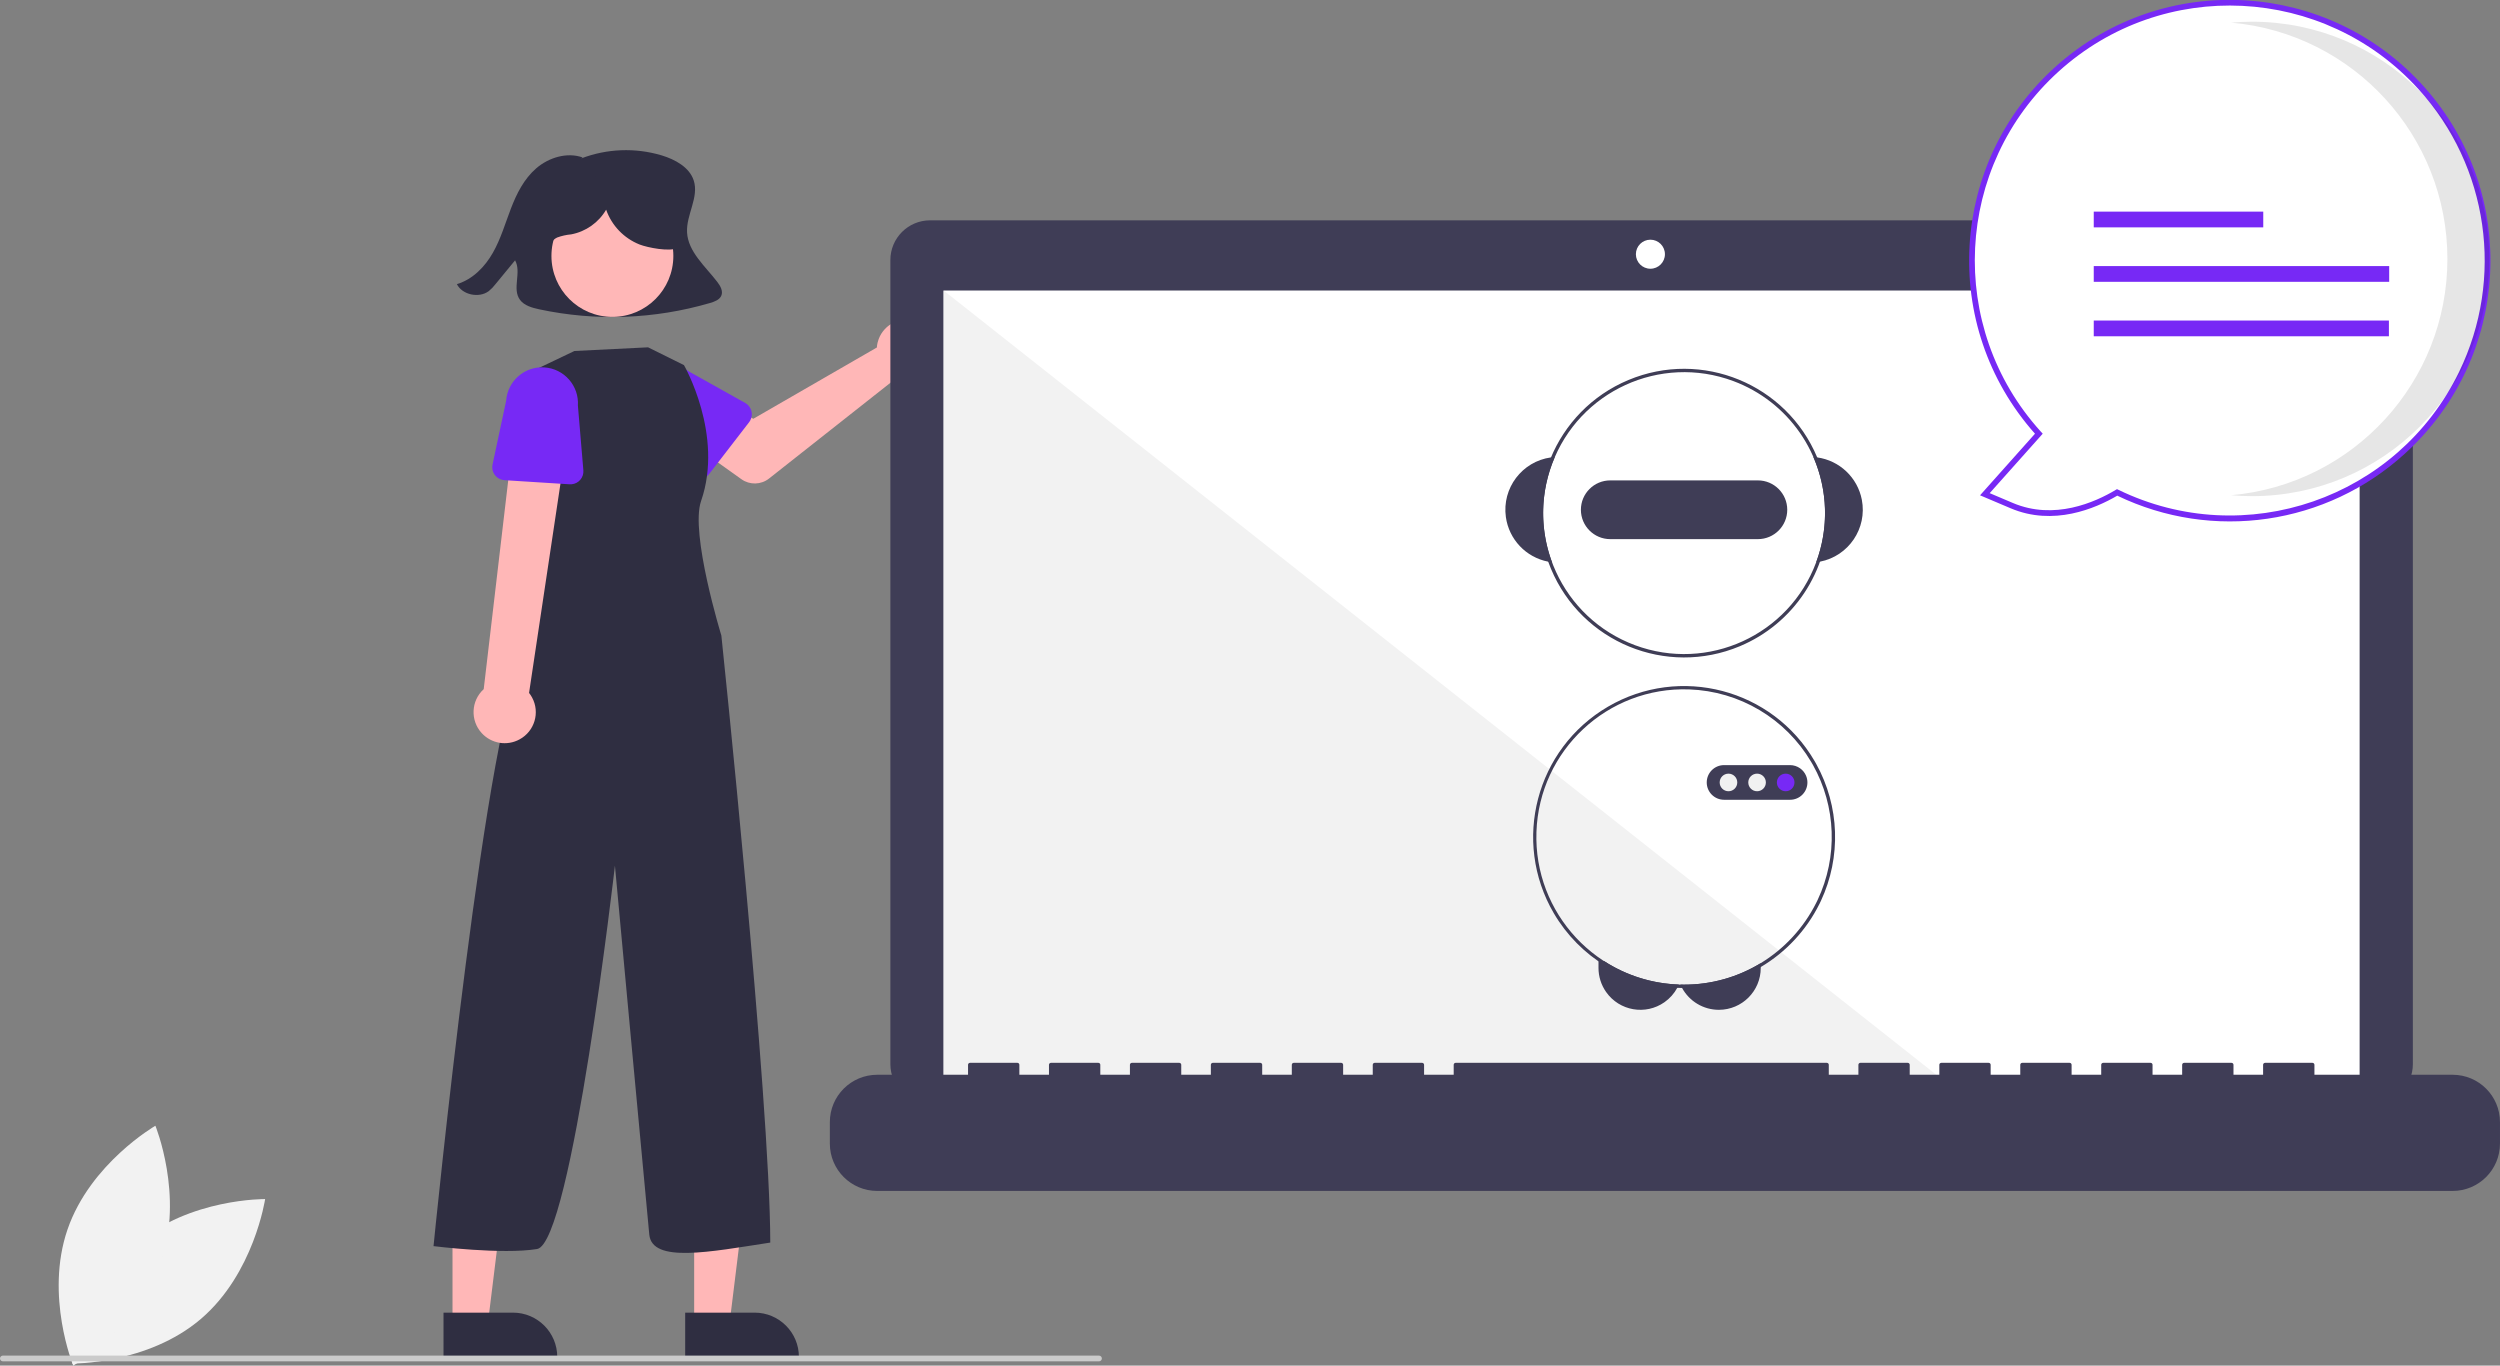 <?xml version="1.0" encoding="utf-8"?>
<!-- Generator: Adobe Illustrator 16.0.0, SVG Export Plug-In . SVG Version: 6.00 Build 0)  -->
<!DOCTYPE svg PUBLIC "-//W3C//DTD SVG 1.1//EN" "http://www.w3.org/Graphics/SVG/1.1/DTD/svg11.dtd">
<svg version="1.1" id="Layer_1" xmlns="http://www.w3.org/2000/svg" xmlns:xlink="http://www.w3.org/1999/xlink" x="0px" y="0px"
	 width="868.98px" height="474.67px" viewBox="0 0 868.98 474.67" enable-background="new 0 0 868.98 474.67" xml:space="preserve">
<rect x="0" y="0" width="868.98" height="474.67" fill="#808080" stroke="none"/>
<path fill="#F2F2F2" d="M47.459,432.282c-18.518,15.79-22.361,41.688-22.361,41.688s26.179,0.297,44.697-15.493
	c18.518-15.789,22.361-41.687,22.361-41.687S65.977,416.493,47.459,432.282z"/>
<path fill="#F2F2F2" d="M56.016,438.564c-7.888,23.021-30.565,36.105-30.565,36.105s-9.889-24.241-2.001-47.263
	s30.565-36.105,30.565-36.105S63.903,415.543,56.016,438.564z"/>
<path fill="#2F2E41" d="M249.301,97.96c-4.19-5.429-10.111-10.453-10.486-17.152c-0.344-6.145,4.238-12.245,2.306-18.123
	c-1.486-4.52-6.387-7.247-11.177-8.691c-9.169-2.726-18.982-2.348-27.916,1.075l0.485-0.342c-5.452-1.942-11.825,0.063-16.115,3.776
	c-4.29,3.714-6.839,8.861-8.817,14.019c-1.979,5.158-3.511,10.505-6.26,15.341c-2.749,4.836-6.958,9.234-12.51,10.905
	c1.859,3.708,7.67,4.98,11.078,2.425c0.871-0.707,1.653-1.516,2.331-2.41c2.273-2.764,4.546-5.528,6.819-8.292
	c2.339,4.16-1.155,9.901,1.72,13.752c1.482,1.986,4.19,2.74,6.705,3.281c19.654,4.193,40.042,3.437,59.331-2.201
	c1.55-0.457,3.261-1.086,3.904-2.489C251.441,101.214,250.402,99.388,249.301,97.96z"/>
<path fill="#FFB7B7" d="M305.028,119.147c-0.123,0.54-0.203,1.088-0.239,1.64l-42.958,24.782l-10.441-6.011l-11.131,14.573
	l17.451,12.438c2.896,2.063,6.806,1.968,9.598-0.234l44.297-34.945c5.437,2.012,11.476-0.764,13.488-6.201
	c2.012-5.437-0.764-11.476-6.201-13.488c-5.437-2.012-11.476,0.764-13.488,6.201C305.253,118.308,305.127,118.724,305.028,119.147z"
	/>
<path fill="#7729F5" d="M260.396,146.743l-13.884,17.994c-1.518,1.968-4.344,2.332-6.312,0.814
	c-0.175-0.135-0.339-0.282-0.492-0.441l-15.718-16.321c-5.442-4.245-6.413-12.098-2.168-17.541
	c4.231-5.425,12.051-6.41,17.496-2.204l19.713,11.022c2.169,1.214,2.943,3.956,1.729,6.125
	C260.652,146.384,260.53,146.568,260.396,146.743L260.396,146.743z"/>
<polygon fill="#FFB7B7" points="241.288,460.267 253.548,460.266 259.38,412.978 241.286,412.979 "/>
<path fill="#2F2E41" d="M238.161,456.264l24.144-0.001h0.001c8.497,0.001,15.386,6.889,15.386,15.387v0.5l-39.531,0.001
	L238.161,456.264z"/>
<polygon fill="#FFB7B7" points="157.288,460.267 169.548,460.266 175.38,412.978 157.286,412.979 "/>
<path fill="#2F2E41" d="M154.161,456.264l24.144-0.001h0.001c8.497,0.001,15.386,6.889,15.386,15.387v0.5l-39.531,0.001
	L154.161,456.264z"/>
<circle fill="#FFB7B7" cx="212.864" cy="88.963" r="21.188"/>
<path fill="#2F2E41" d="M225.261,120.727l12.482,6.184c0,0,13.946,24.237,5.946,47.237c-3.884,11.167,7.054,46.763,7.054,46.763
	s16.946,161.237,17,211c-21.054,3.237-41.054,7.237-42.054-2.763S213.744,300.91,213.744,300.91S198.69,432.147,186.69,434.147
	s-36-1-36-1s19.054-192.237,32.054-204.237l2-10l-0.054-89.763L199.667,122L225.261,120.727z"/>
<path fill="#FFB7B7" d="M180.608,256.997c5.218-2.824,7.159-9.343,4.336-14.561c-0.301-0.557-0.651-1.086-1.045-1.58l14.517-96.762
	l-18.966-0.911l-11.316,96.362c-4.41,4.016-4.729,10.848-0.713,15.258C170.782,258.493,176.234,259.4,180.608,256.997
	L180.608,256.997z"/>
<path fill="#7729F5" d="M198.004,168.339l-22.682-1.432c-2.48-0.157-4.364-2.294-4.208-4.774c0.014-0.22,0.044-0.439,0.09-0.655
	l4.727-22.16c0.474-6.886,6.44-12.084,13.326-11.61c6.859,0.472,12.049,6.396,11.614,13.258l1.901,22.505
	c0.208,2.477-1.63,4.653-4.107,4.862C198.445,168.351,198.224,168.353,198.004,168.339L198.004,168.339z"/>
<path fill="#3F3D56" d="M824.886,76.584H323.292c-7.624,0-13.806,6.181-13.806,13.806v279.478c0,7.625,6.182,13.807,13.806,13.807
	h501.594c7.625,0,13.806-6.182,13.806-13.807V90.39C838.691,82.765,832.511,76.584,824.886,76.584L824.886,76.584L824.886,76.584z"
	/>
<rect x="327.996" y="100.983" fill="#FFFFFF" width="492.187" height="277.644"/>
<circle fill="#FFFFFF" cx="573.668" cy="88.363" r="5.048"/>
<polygon fill="#F2F2F2" points="679.425,378.627 327.996,378.627 327.996,100.983 "/>
<path fill="#3F3D56" d="M852.512,373.579h-48.034v-3.461c0-0.379-0.308-0.687-0.687-0.687l0,0h-16.469
	c-0.379,0-0.687,0.308-0.687,0.687l0,0v3.461h-10.293v-3.461c0-0.379-0.307-0.687-0.687-0.687l0,0h-16.469
	c-0.379,0-0.686,0.308-0.686,0.687l0,0l0,0v3.461h-10.293v-3.461c0-0.379-0.308-0.687-0.687-0.687l0,0h-16.469
	c-0.379,0-0.687,0.308-0.687,0.687l0,0l0,0v3.461h-10.293v-3.461c0-0.379-0.307-0.687-0.687-0.687l0,0h-16.469
	c-0.379,0-0.686,0.308-0.686,0.687l0,0v3.461h-10.294v-3.461c0-0.379-0.307-0.687-0.686-0.687l0,0h-16.469
	c-0.379,0-0.687,0.308-0.687,0.687l0,0l0,0v3.461h-10.293v-3.461c0-0.379-0.308-0.687-0.687-0.687l0,0H646.65
	c-0.379,0-0.686,0.308-0.686,0.687l0,0l0,0v3.461h-10.293v-3.461c0-0.379-0.308-0.687-0.687-0.687l0,0H505.979
	c-0.38,0-0.687,0.308-0.687,0.687l0,0l0,0v3.461H495v-3.461c0-0.379-0.308-0.687-0.687-0.687l0,0h-16.469
	c-0.379,0-0.687,0.308-0.687,0.687l0,0l0,0v3.461h-10.293v-3.461c0-0.379-0.307-0.687-0.686-0.687l0,0h-16.47
	c-0.379,0-0.686,0.308-0.686,0.687l0,0l0,0v3.461h-10.293v-3.461c0-0.379-0.308-0.687-0.687-0.687l0,0h-16.469
	c-0.379,0-0.687,0.308-0.687,0.687l0,0l0,0v3.461h-10.293v-3.461c0-0.379-0.307-0.687-0.686-0.687h-0.001h-16.469
	c-0.379,0-0.686,0.308-0.686,0.687l0,0l0,0v3.461h-10.293v-3.461c0-0.379-0.308-0.687-0.687-0.687l0,0h-16.469
	c-0.379,0-0.687,0.308-0.687,0.687v3.461h-10.293v-3.461c0-0.379-0.307-0.687-0.687-0.687l0,0h-16.469
	c-0.379,0-0.686,0.308-0.686,0.687l0,0l0,0v3.461h-31.566c-9.095,0-16.469,7.373-16.469,16.469v7.446
	c0,9.096,7.374,16.469,16.469,16.469h547.59c9.095,0,16.469-7.373,16.469-16.469v-7.446
	C868.98,380.952,861.607,373.579,852.512,373.579L852.512,373.579z"/>
<path fill="#3F3D56" d="M583.557,342.221c-0.164,0.391-0.35,0.772-0.554,1.144c-1.074,1.981-2.591,3.688-4.434,4.986
	c-6.577,4.63-15.662,3.051-20.292-3.527c-1.727-2.454-2.654-5.382-2.653-8.383v-2.351h1.994
	C565.368,339.1,574.334,341.91,583.557,342.221z"/>
<path fill="#3F3D56" d="M612.021,334.778v1.662c0.003,8.041-6.513,14.562-14.554,14.564c-5.332,0.002-10.239-2.911-12.79-7.594
	c-0.214-0.381-0.406-0.771-0.577-1.173c0.426,0.012,0.845,0.018,1.271,0.018C594.773,342.267,603.996,339.679,612.021,334.778z"/>
<path fill="#3F3D56" d="M631.642,158.991c-0.438-0.064-0.881-0.105-1.324-0.134c5.038,11.609,5.387,24.716,0.975,36.577
	c0.443-0.053,0.881-0.123,1.318-0.204c9.962-1.93,16.474-11.571,14.544-21.534C645.659,165.981,639.425,160.071,631.642,158.991
	L631.642,158.991z"/>
<path fill="#3F3D56" d="M540.424,158.857c-0.443,0.029-0.887,0.07-1.324,0.134c-10.052,1.396-17.068,10.675-15.673,20.727
	c1.08,7.783,6.99,14.018,14.704,15.512c0.438,0.082,0.875,0.152,1.318,0.205C535.037,183.573,535.387,170.466,540.424,158.857
	L540.424,158.857z"/>
<path fill="#3F3D56" d="M631.642,158.991c-10.697-25.551-40.082-37.593-65.634-26.896c-25.552,10.697-37.594,40.083-26.896,65.634
	c10.697,25.552,40.082,37.594,65.634,26.896c18.65-7.808,30.789-26.05,30.787-46.269
	C635.53,171.707,634.207,165.125,631.642,158.991z M631.292,195.434c-9.433,25.354-37.633,38.262-62.987,28.83
	s-38.262-37.633-28.829-62.987c9.432-25.354,37.632-38.262,62.986-28.83c19.181,7.136,31.904,25.444,31.904,45.909
	C634.364,184.186,633.323,189.969,631.292,195.434z"/>
<path fill="#3F3D56" d="M611.035,166.982h-51.328c-5.638,0.005-10.204,4.579-10.199,10.216c0.005,5.63,4.568,10.194,10.199,10.199
	h51.328c5.637-0.005,10.203-4.579,10.198-10.216C621.229,171.55,616.665,166.987,611.035,166.982z"/>
<path fill="#3F3D56" d="M631.292,265.521c-0.187-0.344-0.38-0.683-0.577-1.016c-0.006-0.012-0.012-0.018-0.018-0.029
	c-14.618-25.023-46.754-33.458-71.777-18.84s-33.459,46.754-18.841,71.777c8.979,15.371,25.14,25.142,42.924,25.951
	c0.554,0.029,1.113,0.047,1.674,0.047c0.233,0.012,0.46,0.012,0.694,0.012c9.377,0.014,18.583-2.504,26.649-7.285
	c8.761-5.186,15.838-12.791,20.38-21.902c0.006-0.012,0.012-0.018,0.018-0.029c0.175-0.35,0.344-0.705,0.513-1.067
	C640.047,297.921,639.438,280.214,631.292,265.521z M631.793,312.817c-0.169,0.362-0.344,0.719-0.524,1.068
	c-4.339,8.625-11.007,15.863-19.248,20.893c-8.024,4.9-17.247,7.488-26.649,7.478c-0.427,0-0.846-0.006-1.271-0.018
	c-0.182,0-0.362-0.006-0.543-0.018c-28.33-0.989-50.492-24.758-49.502-53.087c0.989-28.33,24.758-50.493,53.087-49.503
	c17.498,0.611,33.478,10.101,42.389,25.172c0.006,0.012,0.012,0.018,0.018,0.029c0.204,0.333,0.402,0.671,0.589,1.009
	C638.259,280.31,638.876,297.813,631.793,312.817L631.793,312.817z"/>
<path fill="#3F3D56" d="M625.716,267.071c-1.022-0.728-2.245-1.121-3.5-1.125h-22.94c-3.327-0.003-6.027,2.692-6.029,6.021
	c-0.003,3.327,2.692,6.027,6.021,6.03c0.003,0,0.006,0,0.009,0h22.94c0.41,0,0.818-0.041,1.22-0.123
	c0.398-0.086,0.789-0.209,1.166-0.367c3.055-1.316,4.465-4.859,3.148-7.914C627.314,268.582,626.611,267.71,625.716,267.071z"/>
<circle fill="#F1F1F1" cx="600.804" cy="271.971" r="3.059"/>
<circle fill="#F1F1F1" cx="610.745" cy="271.971" r="3.059"/>
<circle fill="#7729F5" cx="620.687" cy="271.971" r="3.059"/>
<path fill="#FFFFFF" d="M735.896,171.153c-7.955,4.771-22.128,10.749-36.611,4.605l-9.361-3.972l18.761-21.031
	C675.439,114.1,678.205,57.435,714.86,24.19c36.655-33.245,93.321-30.48,126.566,6.175c33.245,36.656,30.479,93.321-6.176,126.566
	C808.145,181.516,768.812,187.146,735.896,171.153z"/>
<path fill="#7729F5" d="M735.945,172.287c-7.644,4.488-22.205,10.69-37.05,4.392l-10.647-4.516l19.095-21.404
	c-33.246-37.396-29.882-94.664,7.515-127.911c37.397-33.246,94.665-29.881,127.911,7.516c33.013,37.134,29.959,93.929-6.846,127.309
	l0,0C808.709,182.504,769.129,188.29,735.945,172.287z M840.686,31.037c-32.857-36.261-88.89-39.021-125.15-6.163
	c-36.262,32.857-39.021,88.889-6.164,125.151c0.019,0.02,0.036,0.04,0.055,0.059l0.604,0.667l-18.431,20.661l8.077,3.426
	c14.338,6.082,28.525-0.236,35.707-4.542l0.464-0.279l0.487,0.237c44.013,21.386,97.029,3.042,118.415-40.97
	C870.563,96.735,864.996,57.841,840.686,31.037L840.686,31.037z"/>
<path opacity="0.1" enable-background="new    " d="M850.699,90.002c-0.003-42.714-32.622-78.355-75.169-82.132
	c2.402-0.21,4.831-0.324,7.288-0.324c45.539,0.018,82.441,36.95,82.424,82.489c-0.019,45.514-36.91,82.406-82.424,82.424
	c-2.453,0-4.878-0.115-7.276-0.325C818.083,168.351,850.696,132.711,850.699,90.002z"/>
<rect x="727.771" y="73.56" fill="#7729F5" width="58.92" height="5.471"/>
<rect x="727.771" y="92.487" fill="#7729F5" width="102.692" height="5.472"/>
<rect x="727.771" y="111.415" fill="#7729F5" width="102.592" height="5.472"/>
<path fill="#CBCBCB" d="M382,473.194H1c-0.552,0-1-0.448-1-1c0-0.553,0.448-1,1-1h381c0.553,0,1,0.447,1,1
	C383,472.746,382.553,473.194,382,473.194z"/>
<path fill="#2F2E41" d="M235.07,75.19c-0.826-3.745-3.507-6.849-6.597-9.121c-10.509-7.731-25.042-6.847-34.537,2.1
	c-2.571,2.271-4.424,5.242-5.334,8.549c-0.881,3.356-0.044,6.931,2.235,9.548l0.423,0.266c-0.384-1.628,0.881-3.255,2.392-3.973
	c1.571-0.577,3.211-0.945,4.878-1.094c5.103-0.964,9.538-4.094,12.157-8.579c1.94,5.52,6.173,9.93,11.607,12.097
	c2.8,1.095,10.492,2.601,13.158,1.21C238.854,84.421,235.896,78.936,235.07,75.19z"/>
</svg>
